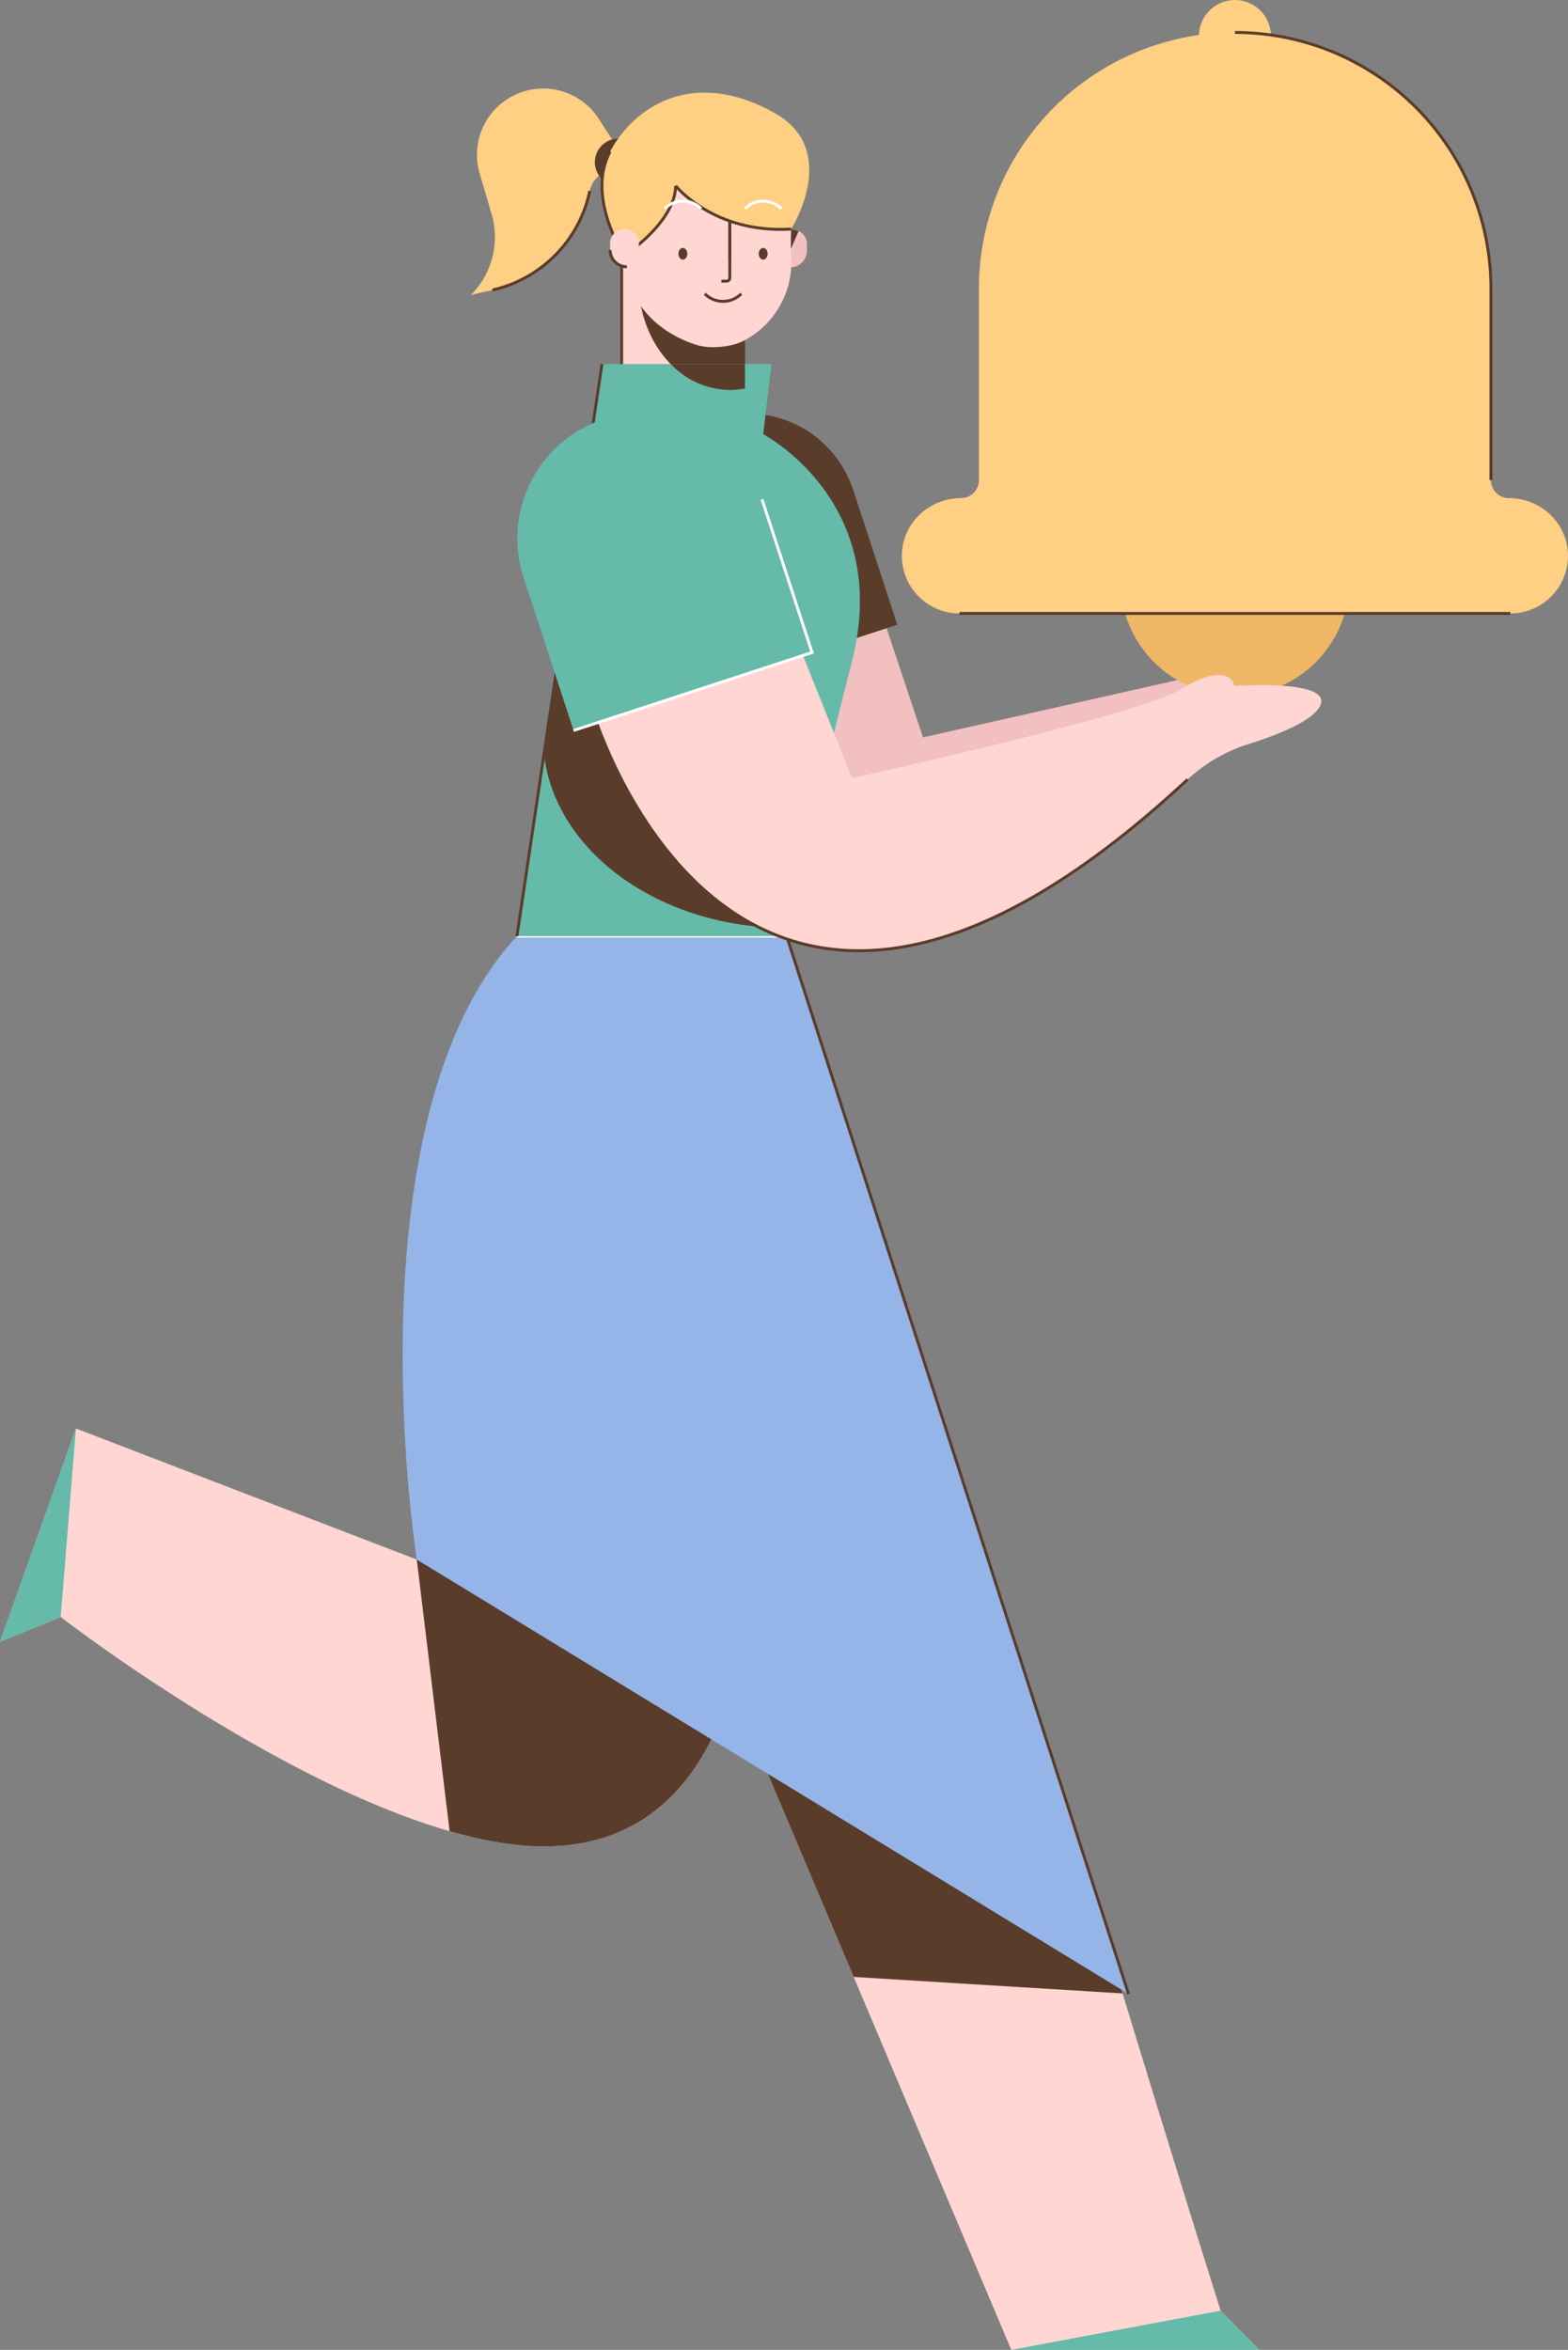 <svg id="Layer_1" data-name="Layer 1" xmlns="http://www.w3.org/2000/svg" viewBox="0 0 536.685 804.123"><rect x="0" y="0" width="536.685" height="804.123" fill="#808080" stroke="none"/><defs><style>.cls-1{fill:#f2c0c0;}.cls-2{fill:#efb765;}.cls-3{fill:#ffcf83;}.cls-4,.cls-9{fill:none;stroke-miterlimit:10;}.cls-4{stroke:#5a3c2a;}.cls-5{fill:#5a3c2a;}.cls-6{fill:#ffd6d2;}.cls-7{fill:#65baaa;}.cls-8{fill:#95b5e8;}.cls-9{stroke:#fff;}</style></defs><title>notification, bell, ring, woman, female</title><path class="cls-1" d="M301.933,210.424l14,41.91L403.558,232.598s15.208-14.514,18.966,2.133c2.523,11.176-25.592,30.603-25.592,30.603L269.249,303.001l-8.983-43.311-14-49.266"/><circle class="cls-2" cx="422.685" cy="198.893" r="39.167"/><circle class="cls-3" cx="422.685" cy="12.319" r="12.319"/><path class="cls-3" d="M516.482,170.464h0a6.172,6.172,0,0,1-6.172-6.172V98.733A87.625,87.625,0,0,0,422.685,11.108h-0A87.626,87.626,0,0,0,335.059,98.734v65.559a6.172,6.172,0,0,1-6.172,6.172h0c-10.698,0-19.81,8.319-20.189,19.011a19.73,19.73,0,0,0,19.717,20.448H516.955A19.73,19.73,0,0,0,536.672,189.475C536.292,178.784,527.181,170.464,516.482,170.464Z"/><path class="cls-4" d="M510.31,164.292V98.733A87.625,87.625,0,0,0,422.685,11.108"/><line class="cls-4" x1="328.414" y1="209.923" x2="516.955" y2="209.923"/><path class="cls-5" d="M219.883,141.27h75.642a0,0,0,0,1,0,0v48.559a37.821,37.821,0,0,1-37.821,37.821H257.704a37.821,37.821,0,0,1-37.821-37.821v-48.559a0,0,0,0,1,0,0Z" transform="translate(559.971 279.705) rotate(161.896)"/><line class="cls-5" x1="244.283" y1="143.408" x2="244.283" y2="143.408"/><polyline class="cls-5" points="235.177 237.264 307.074 213.758 291.984 167.603"/><path class="cls-6" d="M142.654,533.68,26,488.834l-26,73,20.766-8.5s101.5,78.5,165.5,78.5,68-76.5,68-76.5Z"/><polyline class="cls-7" points="26 488.834 0 561.834 20.766 553.334"/><path class="cls-5" d="M142.654,533.68l11.238,92.956c11.357,3.261,22.328,5.198,32.374,5.198,64,0,68-76.5,68-76.5Z"/><path class="cls-6" d="M346.992,562.334c22.5,69.5,39.258,128.169,70.798,228.373l13.233,13.417H346.136L224.492,516.334Z"/><polyline class="cls-7" points="417.79 790.707 431.023 804.123 346.136 804.123"/><path class="cls-5" d="M292.194,676.506l92.035,5.644c-13.138-43.066-24.228-79.63-37.237-119.815l-76.136-28.59-40.013-2.386Z"/><path class="cls-8" d="M269.249,320.334H176.933C118.82,383,142.654,533.68,142.654,533.68L386.266,682.334Z"/><line class="cls-9" x1="176.933" y1="320.334" x2="269.249" y2="320.334"/><line class="cls-4" x1="386.266" y1="682.334" x2="269.249" y2="320.334"/><path class="cls-3" d="M210.442,49.198l-5.481-8.513a22.656,22.656,0,0,0-28.286-8.422l0,0A22.656,22.656,0,0,0,164.173,59.329L168.257,73.248a27.995,27.995,0,0,1-7.067,27.677h0l7.335-1.665a44.016,44.016,0,0,0,33.346-33.939v0a8.963,8.963,0,0,1,2.535-4.605l3.026-2.934"/><path class="cls-4" d="M168.525,99.26a44.016,44.016,0,0,0,33.346-33.939"/><circle class="cls-5" cx="211.688" cy="55.501" r="8.083"/><path class="cls-6" d="M212.781,89.182h42.201a0,0,0,0,1,0,0v47.206a21.101,21.101,0,0,1-21.101,21.101h0a21.101,21.101,0,0,1-21.101-21.101V89.182A0,0,0,0,1,212.781,89.182Z"/><line class="cls-4" x1="212.781" y1="136.389" x2="212.781" y2="89.182"/><path class="cls-5" d="M218.609,96.213c0,20.563,13.963,37.232,31.188,37.232a26.409,26.409,0,0,0,5.186-.522V89.182H219.172A44.439,44.439,0,0,0,218.609,96.213Z"/><path class="cls-5" d="M218.609,96.213c0,20.563,13.963,37.232,31.188,37.232a26.409,26.409,0,0,0,5.186-.522V89.182H219.172A44.439,44.439,0,0,0,218.609,96.213Z"/><path class="cls-1" d="M272.098,78.592h0a4.094,4.094,0,0,1,4.094,4.094v3.901A4.916,4.916,0,0,1,271.276,91.502h0a4.916,4.916,0,0,1-4.916-4.916V84.33a5.738,5.738,0,0,1,5.738-5.738Z" transform="translate(542.552 170.095) rotate(180)"/><polyline class="cls-5" points="269.624 87.646 273.374 79.021 266.686 77.417 265.124 84.021"/><path class="cls-6" d="M265.78,51.102a38.574,38.574,0,0,1,5.254,23.733,105.9,105.9,0,0,0-.203,14.006,30.2,30.2,0,0,1-16.372,27.807c-4.052,2.132-11.334,2.785-15.721,1.477-9.907-2.952-24.664-11.861-25.003-31.287-.094-5.372-1.848-10.166-3.257-15.35-1.224-4.503-1.576-11.047,1.976-19.135C220.288,34.515,251.211,27.502,265.78,51.102Z"/><path class="cls-3" d="M217.141,84.834s14-10.125,14.125-21.25c0,0,13.068,16.464,39.534,14.795,0,0,17.152-26.952-5.676-39.711-28.328-15.833-48.252-1.833-56.305,13.167s3.962,34.122,3.962,34.122"/><path class="cls-4" d="M208.819,51.834c-8.053,15,3.962,34.122,3.962,34.122"/><path class="cls-4" d="M217.141,84.834s14-10.125,14.125-21.25"/><path class="cls-4" d="M231.266,63.584S244.334,80.048,270.8,78.379"/><path class="cls-6" d="M213.735,78.379h0a4.916,4.916,0,0,1,4.916,4.916v3.901a4.094,4.094,0,0,1-4.094,4.094h0a5.738,5.738,0,0,1-5.738-5.738V83.294a4.916,4.916,0,0,1,4.916-4.916Z"/><path class="cls-4" d="M214.557,91.289a5.738,5.738,0,0,1-5.738-5.738"/><path class="cls-9" d="M227.496,71.406a8.815,8.815,0,0,1,12.466,0"/><path class="cls-9" d="M254.982,71.406a8.815,8.815,0,0,1,12.466,0"/><ellipse class="cls-5" cx="233.729" cy="86.837" rx="1.523" ry="2.003"/><ellipse class="cls-5" cx="261.216" cy="86.837" rx="1.523" ry="2.003"/><path class="cls-4" d="M249.796,75.698V95.077a1.136,1.136,0,0,1-1.136,1.136h-1.749"/><line class="cls-4" x1="249.796" y1="75.698" x2="249.796" y2="89.481"/><path class="cls-4" d="M253.705,100.541a8.815,8.815,0,0,1-12.466,0"/><path class="cls-5" d="M262.394,57.878c.06-.007.122-.008.183-.014-.093-.049-.159-.082-.159-.082C262.411,57.814,262.401,57.845,262.394,57.878Z"/><path class="cls-7" d="M261.216,148.584l2.845-24H206.041l-29.108,195.75H269.249s8.35-39.333,22.35-94C305.599,171.667,261.216,148.584,261.216,148.584Z"/><path class="cls-5" d="M227.266,201.834c-17.637,0-27.834,2.099-33.71,6.711l-7.36,49.495c3.767,33.35,39.501,59.505,83.053,59.505.202,0,.4 0.0.601 0,1.638-7.539,6.568-29.85,14.065-60.509C268.331,228.659,258.198,201.834,227.266,201.834Z"/><path class="cls-6" d="M201.871,240.334s48.007,172.229,204.623,26.384a54.489,54.489,0,0,1,20.85-12.1c9.648-3.024,22.188-7.884,24.588-13.284,4-9-29.408-6.603-29.408-6.603s-1.258-9.397-19.258,1.603c-13.659,8.347-111.615,29.947-111.615,29.947l-22.402-55.857"/><path class="cls-4" d="M201.871,240.334s48.007,172.229,204.623,26.384"/><path class="cls-5" d="M254.982,124.584h-25.372a28.274,28.274,0,0,0,20.186,8.861,26.409,26.409,0,0,0,5.186-.522Z"/><line class="cls-4" x1="206.041" y1="124.584" x2="176.933" y2="320.334"/><path class="cls-7" d="M178.953,140.98H264.834a0,0,0,0,1,0,0v55.132a42.94,42.94,0,0,1-42.94,42.94h-0a42.94,42.94,0,0,1-42.94-42.94V140.98a0,0,0,0,1,0,0Z" transform="translate(491.848 301.672) rotate(161.896)"/><line class="cls-9" x1="206.655" y1="143.408" x2="206.655" y2="143.408"/><polyline class="cls-9" points="196.317 249.969 277.946 223.281 260.813 170.879"/></svg>